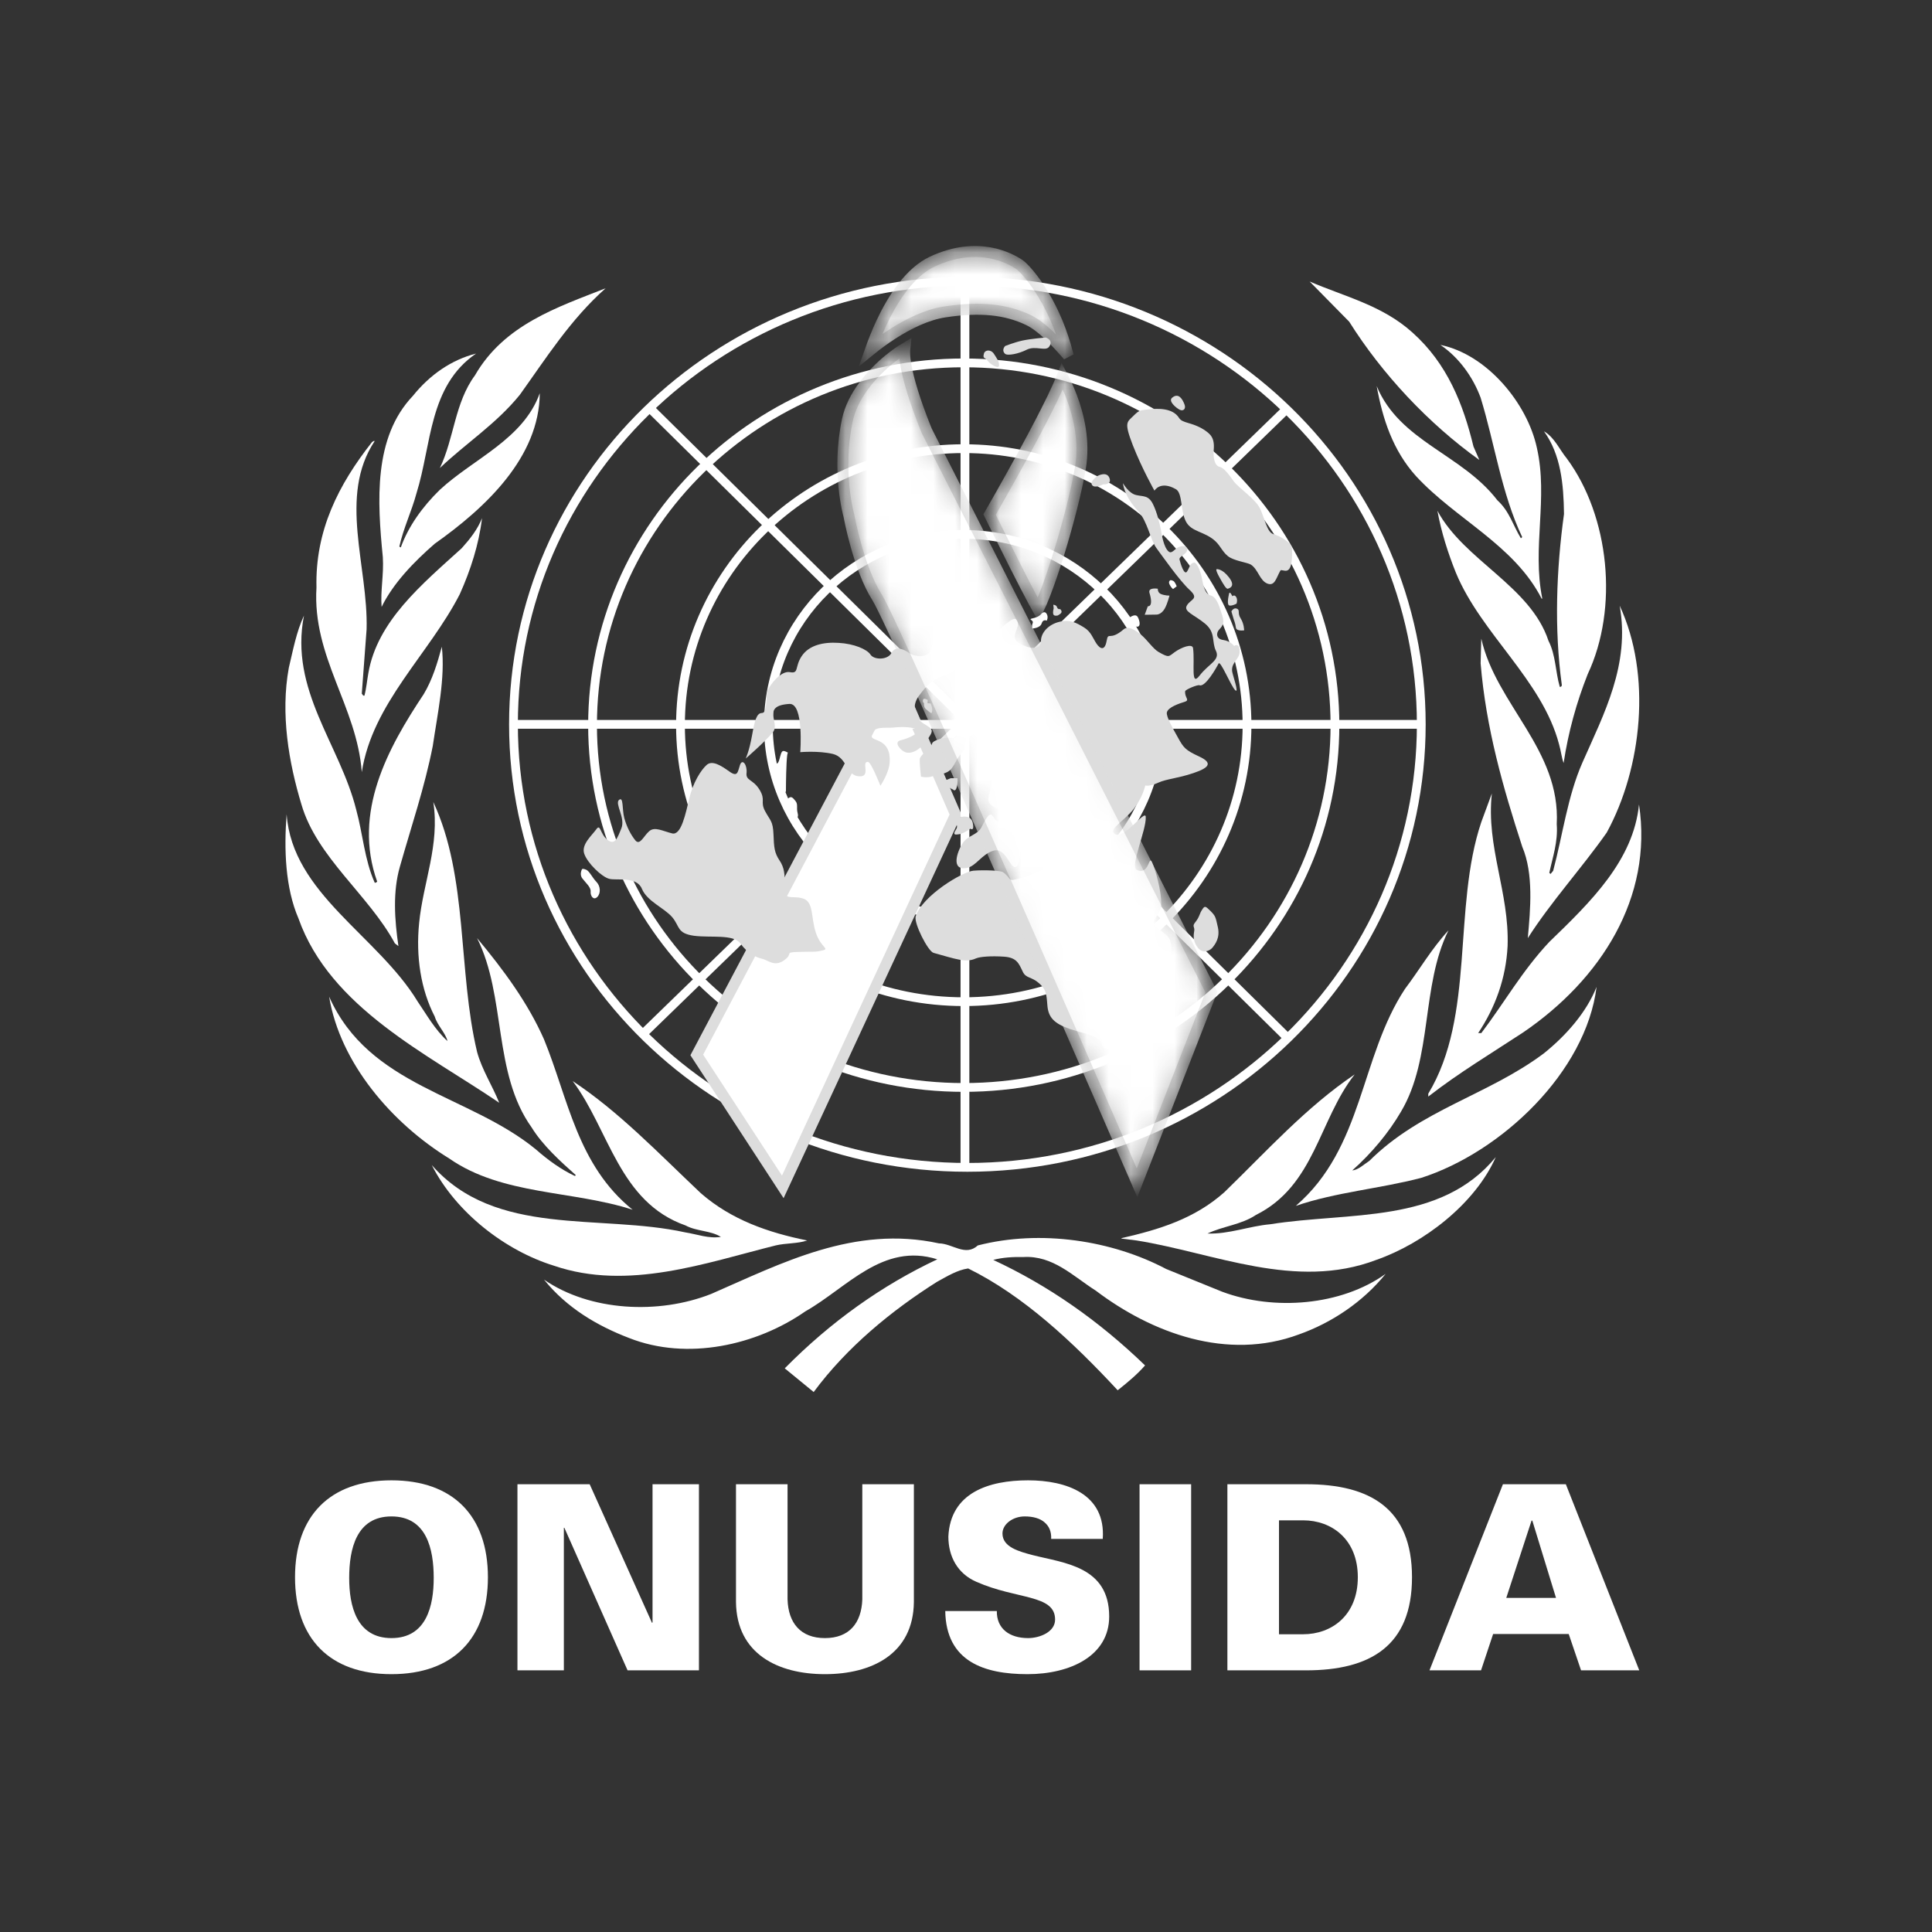 <svg xmlns="http://www.w3.org/2000/svg" width="88" height="88" viewBox="0 0 88 88" fill="none"><rect x="0" y="0" width="88" height="88" fill="#333333" stroke="none"/><path d="M19.755 71.875C19.755 73.134 19.428 74.613 17.83 74.613C16.234 74.613 15.905 73.134 15.905 71.875C15.905 70.551 16.234 69.071 17.83 69.071C19.428 69.071 19.755 70.551 19.755 71.875ZM17.83 76.256C20.636 76.256 22.224 74.638 22.224 71.841C22.224 69.048 20.636 67.427 17.83 67.427C15.024 67.427 13.438 69.048 13.438 71.841C13.438 74.638 15.024 76.256 17.83 76.256Z" fill="white"></path><path d="M23.569 67.605H26.859L29.699 73.921L29.722 73.898V67.605H31.836V76.082H28.585L25.706 69.588H25.683V76.082H23.569V67.605Z" fill="white"></path><path d="M41.626 67.605V72.968C41.601 75.331 39.712 76.256 37.574 76.256C35.437 76.256 33.548 75.331 33.523 72.968V67.605H35.872V72.849C35.904 73.932 36.471 74.613 37.574 74.613C38.678 74.613 39.24 73.932 39.277 72.849V67.605H41.626Z" fill="white"></path><path d="M47.879 70.094C47.894 69.766 47.788 69.518 47.576 69.339C47.376 69.165 47.07 69.071 46.672 69.071C46.132 69.071 45.661 69.424 45.661 69.848C45.661 70.468 46.412 70.668 47.037 70.833C48.456 71.198 50.522 71.338 50.522 73.629C50.522 75.413 48.762 76.256 46.801 76.256C44.83 76.256 43.091 75.683 43.055 73.38H45.404C45.392 74.182 45.979 74.613 46.827 74.613C47.364 74.613 48.058 74.333 48.058 73.769C48.058 72.616 46.319 72.865 44.477 72.051C43.62 71.68 43.197 70.905 43.197 69.988C43.289 67.981 45.053 67.427 46.827 67.427C48.573 67.427 50.371 68.051 50.229 70.094H47.879Z" fill="white"></path><path d="M51.905 76.082H54.255V67.605H51.905V76.082Z" fill="white"></path><path d="M58.256 69.249H59.359C60.639 69.249 61.847 70.094 61.847 71.841C61.847 73.594 60.639 74.438 59.359 74.438H58.256V69.249ZM55.906 67.605V76.082H59.489C62.401 76.082 64.315 74.979 64.315 71.841C64.315 68.709 62.401 67.605 59.489 67.605H55.906Z" fill="white"></path><path d="M68.609 72.781L69.76 69.262H69.795L70.874 72.781H68.609ZM67.459 76.082L68.01 74.427H71.453L72.015 76.082H74.666L71.322 67.605H68.456L65.111 76.082H67.459Z" fill="white"></path><path d="M64.735 53.65C62.854 54.143 60.842 54.301 59.022 54.926C62.106 52.272 61.942 48.163 63.994 45.045C64.663 44.161 65.198 43.223 65.977 42.375C64.718 44.906 65.27 48.181 63.816 50.63C63.258 51.59 62.471 52.533 61.592 53.312C61.869 53.289 62.126 53.034 62.373 52.875C64.725 50.535 67.785 49.882 70.326 47.975C71.334 47.164 72.26 46.114 72.722 44.952C72.236 48.84 68.377 52.481 64.735 53.65Z" fill="white"></path><path d="M73.184 37.924C72.04 39.551 70.65 41.069 69.589 42.73C69.708 41.421 69.86 39.807 69.338 38.57C68.462 35.878 67.683 33.16 67.44 30.211L67.471 29.09C68.148 32.092 71.091 34.157 70.907 37.54C70.97 38.353 70.722 39.032 70.569 39.759L70.627 39.807L70.745 39.663C71.184 38.015 71.399 36.275 72.08 34.727C73.055 32.517 74.254 30.271 73.774 27.588C75.243 30.741 74.791 34.982 73.184 37.924Z" fill="white"></path><path d="M71.37 20.889C73.31 23.519 73.732 27.702 72.319 30.705C71.807 31.998 71.433 33.348 71.221 34.754C71.13 34.52 71.096 34.179 71.013 33.903C70.248 30.977 67.465 28.871 66.314 26.088C65.954 25.19 65.65 24.243 65.472 23.264C66.687 25.53 69.708 26.689 70.532 29.19C70.864 29.836 70.846 30.598 71.047 31.289C71.096 31.289 71.139 31.262 71.139 31.202C70.788 28.646 70.888 25.956 71.238 23.412C71.221 22.046 71.092 20.704 70.326 19.645C70.812 19.929 71.03 20.476 71.37 20.889Z" fill="white"></path><path d="M70.003 20.4C70.525 22.695 69.778 24.935 70.248 27.257L70.224 27.276C68.971 24.821 66.321 23.662 64.497 21.686C63.445 20.516 62.98 19.098 62.706 17.586C63.761 20.119 66.586 20.677 68.205 22.789C68.753 23.282 68.931 23.962 69.275 24.519L69.334 24.463C68.389 22.469 68.089 20.232 67.441 18.116C67.101 17.192 66.461 16.286 65.608 15.71C67.726 16.144 69.566 18.364 70.003 20.4Z" fill="white"></path><path d="M64.32 15.133C65.928 16.559 66.653 18.428 67.114 20.336L67.382 20.951C65.056 19.288 62.95 17.031 61.454 14.652L59.652 12.822C61.242 13.508 62.956 13.906 64.32 15.133Z" fill="white"></path><path d="M27.586 13.13C25.985 14.549 24.869 16.321 23.677 17.983C22.603 19.307 21.238 20.176 20.035 21.318C20.687 19.967 20.71 18.345 21.635 17.095C22.964 14.785 25.398 13.992 27.586 13.13Z" fill="white"></path><path d="M18.807 18.031C19.579 17.07 20.568 16.387 21.684 16.104C19.524 17.586 19.666 20.249 18.97 22.469C18.753 23.282 18.378 24.048 18.189 24.896L18.255 24.935C18.598 23.982 19.239 23.083 20.035 22.308C21.576 20.884 23.836 20.006 24.586 17.909C24.567 20.826 22.128 23.121 19.802 24.765C18.836 25.606 17.911 26.568 17.382 27.643C17.323 26.908 17.488 26.17 17.437 25.375C17.187 22.837 17 19.929 18.807 18.031Z" fill="white"></path><path d="M14.415 26.759C14.35 24.167 15.423 22.065 16.944 20.137C16.984 20.119 17.008 20.072 17.067 20.088C15.395 22.61 16.777 25.791 16.698 28.664L16.479 31.599C16.52 31.62 16.52 31.704 16.599 31.686C16.688 31.356 16.717 30.995 16.777 30.667C17.18 28.285 19.233 26.604 21.029 24.972C21.418 24.539 21.753 24.113 21.955 23.601C21.814 24.794 21.433 25.972 20.941 27.067C19.542 29.796 16.965 32.034 16.479 35.169C16.255 32.165 14.219 29.927 14.415 26.759Z" fill="white"></path><path d="M13.155 30.419C13.347 29.619 13.496 28.787 13.846 28.039C13.174 31.439 15.482 33.903 16.225 36.882C16.526 37.973 16.603 39.166 17.067 40.203C17.101 40.222 17.144 40.192 17.18 40.157C16.053 37 17.666 34.075 19.298 31.62C19.695 30.959 19.92 30.211 20.124 29.458C20.288 30.881 19.926 32.517 19.712 33.98C19.34 35.868 18.733 37.643 18.215 39.474C17.884 40.619 17.973 41.9 18.148 43.093L17.986 42.969C16.8 40.769 14.431 39.052 13.731 36.644C13.15 34.727 12.772 32.517 13.155 30.419Z" fill="white"></path><path d="M13.056 37.088C13.313 40.701 17.201 42.619 19.021 45.614C19.434 46.217 19.808 46.898 20.383 47.42C20.288 47.038 19.927 46.718 19.802 46.304C19.163 45.067 18.938 43.565 19.091 42.042C19.27 40.203 20.04 38.485 19.736 36.53C21.334 39.957 20.848 44.215 21.731 47.917C21.956 48.738 22.432 49.458 22.739 50.23C19.484 48.013 15.039 45.907 13.596 41.836C12.993 40.441 12.931 38.685 13.056 37.088Z" fill="white"></path><path d="M14.991 45.395C16.816 49.505 21.356 49.847 24.41 52.355C24.958 52.837 25.562 53.275 26.187 53.565L26.227 53.525C25.52 52.895 24.716 52.167 24.215 51.353C22.44 48.873 23.065 45.395 21.73 42.73C22.946 44.187 24.05 45.689 24.779 47.342C25.883 50.042 26.291 53.065 28.814 55.102C26.085 54.215 22.88 54.451 20.467 52.771C17.843 51.158 15.489 48.418 14.991 45.395Z" fill="white"></path><path d="M19.665 53.065C22.572 56.379 27.318 55.273 31.211 56.133C31.762 56.218 32.267 56.426 32.836 56.339C32.373 56.046 31.726 56.089 31.23 55.819C28.191 54.754 27.747 51.447 26.085 49.242C28.197 50.638 29.978 52.514 31.921 54.348C33.318 55.566 34.993 56.141 36.765 56.502C36.338 56.651 35.791 56.617 35.328 56.728C32.147 57.521 28.607 58.805 25.236 57.653C23.023 56.971 20.768 55.235 19.665 53.065Z" fill="white"></path><path d="M59.17 60.779C55.901 61.998 52.469 60.722 49.913 58.788C48.869 58.124 47.961 57.177 46.613 57.256C46.127 57.247 45.664 57.275 45.242 57.387C47.74 58.549 50.038 60.146 52.156 62.193C51.81 62.592 51.35 62.978 50.909 63.325C48.869 61.127 46.613 59.013 44.098 57.776C43.589 57.85 43.126 58.143 42.674 58.389C40.615 59.69 38.573 61.363 37.062 63.405L35.744 62.326C37.839 60.204 40.165 58.549 42.693 57.36C40.206 56.579 38.573 58.663 36.682 59.731C34.481 61.267 31.306 61.998 28.643 60.94C27.207 60.388 25.824 59.581 24.779 58.285C26.879 59.731 30.001 59.882 32.393 58.937C35.591 57.546 38.919 55.791 42.769 56.634C43.387 56.642 43.972 57.247 44.538 56.728C47.405 55.991 50.661 56.502 53.118 57.801L55.67 58.837C58.019 59.714 61.086 59.476 63.115 58.022C62.07 59.315 60.64 60.258 59.17 60.779Z" fill="white"></path><path d="M62.688 57.387C59.006 58.788 55.304 57.067 51.771 56.502L51.082 56.416V56.396C52.78 56.009 54.412 55.517 55.771 54.301C57.734 52.393 59.493 50.432 61.704 48.938C60.066 51.024 59.888 54 57.207 55.339C56.543 55.785 55.701 55.85 55 56.186C55.991 56.218 56.881 55.85 57.859 55.763C61.467 55.188 65.608 55.772 68.13 52.705C67.187 54.838 64.841 56.634 62.688 57.387Z" fill="white"></path><path d="M69.383 47.022C67.933 47.975 66.457 48.859 65.056 49.947V49.816C67.204 46.258 66.153 41.365 67.471 37.445L67.952 36.141C67.683 38.578 68.753 40.637 68.669 43.094C68.594 44.564 68.112 45.877 67.329 47.056H67.471C68.509 45.689 69.334 44.215 70.569 42.903C72.467 41.069 74.398 39.191 74.655 36.644C75.298 40.891 72.912 44.612 69.383 47.022Z" fill="white"></path><path d="M44.062 53.172C55.479 53.172 64.737 44.139 64.737 32.992C64.737 21.849 55.479 12.809 44.062 12.809C32.643 12.809 23.388 21.849 23.388 32.992C23.388 44.139 32.643 53.172 44.062 53.172Z" stroke="white" stroke-width="0.4"></path><path d="M43.897 49.532C53.234 49.532 60.805 42.145 60.805 33.031C60.805 23.914 53.234 16.529 43.897 16.529C34.557 16.529 26.99 23.914 26.99 33.031C26.99 42.145 34.557 49.532 43.897 49.532Z" stroke="white" stroke-width="0.4"></path><path d="M43.897 45.625C51.023 45.625 56.8 39.984 56.8 33.031C56.8 26.074 51.023 20.436 43.897 20.436C36.772 20.436 30.995 26.074 30.995 33.031C30.995 39.984 36.772 45.625 43.897 45.625Z" stroke="white" stroke-width="0.4"></path><path d="M43.898 41.714C48.813 41.714 52.797 37.828 52.797 33.031C52.797 28.234 48.813 24.342 43.898 24.342C38.985 24.342 34.998 28.234 34.998 33.031C34.998 37.828 38.985 41.714 43.898 41.714Z" stroke="white" stroke-width="0.4"></path><path d="M29.357 47.026L58.644 18.594" stroke="white" stroke-width="0.4"></path><path d="M43.526 37.103L35.655 54.061L31.737 48.051L40.824 30.869L43.526 37.103Z" fill="white" stroke="#DDDDDD" stroke-width="0.5"></path><path d="M23.388 32.993H64.737" stroke="white" stroke-width="0.4"></path><path d="M43.952 12.809V53.172" stroke="white" stroke-width="0.4"></path><path d="M29.602 18.594L58.767 47.391" stroke="white" stroke-width="0.4"></path><path d="M45.785 15.759C45.785 15.759 46.198 15.595 46.574 15.511C46.989 15.425 47.635 15.373 47.635 15.373C47.635 15.373 48.007 15.492 47.783 15.797C47.62 16.015 47.168 15.73 46.767 15.928C46.401 16.116 45.882 16.219 45.774 16.111C45.598 15.935 45.785 15.759 45.785 15.759Z" fill="#DDDDDD"></path><path d="M45.506 16.652C45.518 16.477 45.4 16.316 45.276 16.123C45.136 15.901 44.873 15.935 44.822 16.09C44.748 16.348 44.854 16.265 44.984 16.428C45.105 16.599 45.495 16.828 45.506 16.652Z" fill="#DDDDDD"></path><path d="M52.338 18.644C52.715 18.605 53.41 18.567 53.704 19.036C53.855 19.286 54.287 19.223 54.834 19.569C55.127 19.766 55.333 19.926 55.284 20.492C55.248 20.863 55.334 21.222 55.549 21.263C55.755 21.309 55.984 21.625 56.198 21.926C56.408 22.214 57.186 22.733 57.387 23.153C57.592 23.566 57.704 24.242 57.994 24.325C58.287 24.405 58.839 24.716 58.847 24.974C58.913 26.443 58.397 25.857 58.319 25.991C58.129 26.323 58.068 26.706 57.737 26.585C57.378 26.457 57.311 25.93 56.973 25.716C56.81 25.621 56.355 25.571 56.033 25.4C55.715 25.221 55.612 24.884 55.362 24.653C54.866 24.19 54.263 24.244 54.012 23.744C53.762 23.245 53.868 22.452 53.556 22.28C52.849 21.878 52.584 22.349 52.584 22.349C52.584 22.349 52.022 21.36 51.599 20.281C51.181 19.204 51.34 19.23 51.635 18.933C51.922 18.644 51.967 18.693 52.338 18.644Z" fill="#DDDDDD"></path><path d="M53.384 18.12C53.688 17.859 53.868 18.202 53.949 18.413C54.035 18.619 53.898 18.747 53.735 18.663C53.567 18.58 53.204 18.273 53.384 18.12Z" fill="#DDDDDD"></path><path d="M50.24 22.062C50.24 22.062 50.629 22.092 50.544 21.802C50.433 21.43 49.989 21.681 49.989 21.681C49.989 21.681 49.62 21.926 49.744 22.095C49.864 22.263 50.24 22.062 50.24 22.062Z" fill="#DDDDDD"></path><path d="M51.151 22.01C51.151 22.01 51.404 22.466 51.741 22.546C52.073 22.628 52.303 22.543 52.513 22.956C52.719 23.371 52.832 23.914 52.875 24.118C52.913 24.325 53 24.945 53.24 25.129C53.373 25.231 53.497 25.016 53.66 24.931C53.828 24.85 54.061 24.85 54.074 25.016C54.09 25.249 53.683 25.328 53.728 25.494C53.766 25.66 53.936 26.21 54.061 26.041C54.184 25.872 54.184 25.66 54.39 25.623C54.486 25.606 54.673 25.908 54.766 26.443C54.849 26.892 54.973 27.078 55.137 27.119C55.307 27.159 55.453 27.34 55.591 27.784C55.704 28.157 55.831 28.372 55.549 28.656C55.377 28.822 55.386 29.107 55.717 29.151C56.05 29.196 56.211 29.425 56.211 29.425C56.211 29.425 56.462 29.23 56.462 29.682C56.462 30.03 56.089 30.155 56.12 30.561C56.133 30.726 56.468 31.635 56.256 31.432C56.05 31.215 55.587 30.056 55.502 30.225C55.421 30.392 54.902 31.31 54.638 31.213C54.557 31.172 53.991 31.409 53.983 31.484C53.949 31.775 54.214 31.885 53.964 31.965C53.717 32.042 53.195 32.212 53.148 32.456C53.12 32.646 53.403 33.147 53.656 33.599C53.906 34.053 53.987 34.164 54.611 34.453C55.235 34.741 55.109 34.96 54.366 35.21C53.619 35.462 53.157 35.471 52.755 35.65C52.322 35.846 52.166 35.775 52.166 35.775C52.166 35.775 52.064 36.291 51.648 36.834C51.233 37.375 50.487 37.758 50.763 37.974C51.175 38.302 52.163 36.838 52.187 37.205C52.224 37.805 51.457 39.465 51.773 39.62C52.358 39.891 52.312 38.907 52.478 39.284C52.644 39.658 52.894 40.578 52.894 41.157C52.894 41.734 52.232 41.946 52.77 42.321C53.307 42.687 53.35 42.814 53.35 43.267C53.35 43.789 52.921 43.668 52.909 44.04C52.894 44.337 53.178 44.733 52.804 45.474C52.431 46.219 52.435 46.744 52.331 46.973C52.162 47.359 50.328 48.182 50.211 47.601C50.12 47.168 49.489 47.122 48.742 46.871C47.998 46.62 47.747 46.329 47.706 45.788C47.664 45.245 47.645 45.06 47.312 44.772C46.977 44.481 46.726 44.566 46.584 44.256C46.407 43.886 46.316 43.617 45.735 43.575C45.156 43.536 44.64 43.572 44.449 43.656C43.996 43.864 43.526 43.679 42.525 43.403C42.269 43.337 41.618 42.045 41.708 41.741C42.004 40.802 43.844 39.7 44.34 39.658C44.837 39.62 45.586 39.65 45.686 39.726C46.145 40.057 45.813 40.184 46.514 39.99C47.414 39.76 49.169 38.806 48.893 38.449C48.723 38.224 47.955 38.688 47.747 38.458C47.484 38.164 48.532 37.492 47.756 37.5C46.925 37.504 47.333 38.791 47.208 38.91C47.083 39.041 46.539 38.458 46.501 38.662C46.459 38.872 46.445 39.537 46.212 39.494C45.97 39.443 45.784 38.583 45.242 38.75C44.708 38.913 44.459 39.46 44.026 39.537C43.298 39.658 43.596 38.791 43.845 38.413C44.092 38.034 44.525 38.043 44.712 37.667C45.385 36.279 45.094 37.978 45.838 37.205C46.16 36.863 46.421 36.096 46.129 36.172C45.55 36.321 45.701 36.959 45.457 36.843C45.212 36.722 44.928 36.63 45.049 36.211C45.177 35.797 45.072 35.376 45.491 35.207C45.908 35.041 46.573 35.521 46.681 35.268C46.837 34.911 46.767 31.985 46.435 31.522C46.102 31.064 45.187 30.043 44.854 30.043C44.521 30.043 44.464 29.493 43.962 29.52C43.358 29.561 43.557 30.03 43.557 30.03C43.557 30.03 43.77 30.484 43.097 30.734C42.432 30.977 42.229 31.196 41.857 31.691C41.49 32.185 41.681 32.727 42.099 32.978C42.515 33.224 42.556 33.264 42.182 33.763C41.814 34.26 41.433 34.341 41.229 34.26C41.021 34.177 40.685 33.801 41.021 33.719C41.354 33.639 41.853 33.429 41.77 33.268C41.685 33.097 41.025 33.097 40.689 33.14C40.358 33.179 39.718 33.031 39.705 33.536C39.703 33.782 40.586 33.617 40.524 34.714C40.497 35.214 40.101 35.79 40.101 35.79C40.101 35.79 39.68 34.708 39.533 34.701C39.205 34.691 39.703 35.406 39.121 35.36C38.537 35.324 38.597 34.505 37.937 34.341C37.272 34.186 36.451 34.26 36.451 34.26C36.451 34.26 36.625 32.02 35.955 32.063C34.654 32.146 35.547 32.928 35.209 33.343C34.877 33.763 33.966 34.55 33.966 34.55C33.966 34.55 34.127 34.215 34.252 33.511C34.378 32.812 34.461 32.476 34.709 32.476C34.959 32.476 34.877 31.727 34.959 31.476C35.04 31.227 35.564 30.532 35.98 30.616C36.404 30.697 36.188 30.379 36.517 29.885C36.848 29.389 37.496 29.236 38.201 29.282C38.903 29.32 39.493 29.574 39.652 29.82C39.813 30.064 40.441 30.07 40.607 29.737C40.775 29.406 41.187 29.574 41.398 29.737C41.604 29.899 42.311 30.03 42.432 29.529C42.556 29.024 42.973 28.492 42.973 28.492C42.973 28.492 43.094 29.024 43.508 29.071C43.927 29.107 44.219 29.52 44.966 29.071C45.714 28.612 46.176 27.947 46.336 28.28C46.501 28.612 45.913 29.024 46.459 29.32C47 29.613 47.414 29.568 47.414 29.196C47.414 28.82 47.752 28.446 48.246 28.325C48.742 28.199 49.033 28.372 49.371 28.576C49.699 28.773 49.778 29.071 49.946 29.32C50.115 29.568 50.324 29.649 50.404 29.196C50.487 28.734 50.529 29.226 51.181 28.665C51.387 28.492 51.696 28.69 51.964 28.903C52.246 29.13 52.513 29.547 52.77 29.696C53.268 29.98 53.222 29.903 53.517 29.696C53.81 29.487 54.32 29.289 54.343 29.529C54.431 30.232 54.22 31.313 54.638 30.774C55.054 30.232 55.587 30.07 55.386 29.649C55.18 29.236 55.388 28.822 54.889 28.406C54.39 27.994 53.895 27.858 54.061 27.578C54.226 27.287 54.642 27.287 54.184 26.868C53.728 26.453 52.915 25.29 52.666 24.954C52.418 24.613 52.246 23.725 51.86 23.304C51.177 22.579 51.151 22.01 51.151 22.01Z" fill="#DDDDDD"></path><path d="M55.536 26.28C55.727 26.626 55.855 26.841 55.928 26.816C56.008 26.787 56.292 26.706 55.978 26.298C55.664 25.889 55.415 25.924 55.415 25.924C55.415 25.924 55.344 25.934 55.536 26.28Z" fill="#DDDDDD"></path><path d="M55.978 27.054C55.945 27.223 55.872 27.57 56.009 27.582C56.146 27.6 56.323 27.494 56.323 27.494C56.323 27.494 56.384 27.326 56.308 27.195C56.225 27.062 56.134 27.159 56.134 27.159C56.134 27.159 56.009 26.878 55.978 27.054Z" fill="#DDDDDD"></path><path d="M56.089 27.85C56.089 27.85 56.182 27.659 56.338 27.723C56.496 27.787 56.352 27.914 56.506 28.16C56.669 28.412 56.669 28.711 56.669 28.711C56.669 28.711 56.311 28.768 56.292 28.582C56.271 28.397 56.194 28.209 56.194 28.209L56.089 27.85Z" fill="#DDDDDD"></path><path d="M52.737 26.816C52.737 26.816 52.72 26.999 52.89 27.062C53.064 27.13 53.268 27.13 53.268 27.13C53.268 27.13 53.178 27.494 53.051 27.723C52.879 28.018 52.659 27.994 52.659 27.994L52.141 28.002L52.281 27.615C52.281 27.615 52.555 27.666 52.359 27.013C52.27 26.737 52.737 26.816 52.737 26.816Z" fill="#DDDDDD"></path><path d="M47.993 27.709C47.993 27.709 47.946 27.869 47.976 27.975C48.006 28.082 48.182 28.033 48.182 28.033C48.182 28.033 48.103 28.085 48.273 27.975C48.445 27.867 48.287 27.743 48.287 27.743C48.287 27.743 48.182 27.77 48.147 27.659C48.114 27.546 47.976 27.546 47.976 27.546L47.993 27.709Z" fill="#DDDDDD"></path><path d="M42.089 32.027C42.089 32.027 42.061 32.196 42.17 32.296C42.271 32.386 42.371 32.453 42.371 32.453C42.371 32.453 42.454 32.542 42.462 32.374C42.479 32.204 42.388 32.042 42.388 32.042L42.245 32.027L42.263 31.887C42.263 31.887 42.076 31.761 42.044 31.873C42.012 31.985 42.089 32.027 42.089 32.027Z" fill="#DDDDDD"></path><path d="M45.877 33.61C45.961 33.548 46.209 33.594 46.209 33.594C46.209 33.594 46.13 33.618 46.16 33.861C46.187 34.094 46.336 34.241 46.336 34.241L46.145 34.423C46.145 34.423 45.896 34.389 45.926 34.298C45.961 34.206 45.877 34.094 45.877 34.094L45.813 33.847C45.813 33.847 45.801 33.669 45.877 33.61Z" fill="#DDDDDD"></path><path d="M43.078 35.537C43.078 35.537 42.955 35.633 43.112 35.771C43.26 35.912 43.403 35.957 43.403 35.957C43.403 35.957 43.516 36.102 43.579 35.852C43.638 35.602 43.609 35.446 43.609 35.446H43.307L43.078 35.537Z" fill="#DDDDDD"></path><path d="M41.949 35.376C41.949 35.376 42.245 35.446 42.462 35.36C42.685 35.288 43.122 35.274 43.33 35.021C43.529 34.768 43.572 34.533 43.844 34.254C44.109 33.97 43.812 33.651 44.238 33.484C44.654 33.31 44.72 33.042 44.64 32.7C44.559 32.356 44.298 32.316 44.141 32.266C43.982 32.218 43.661 32.344 43.561 32.481C43.466 32.624 43.561 32.708 43.561 33.094C43.561 33.484 43.67 33.651 43.343 33.61C43.012 33.562 42.483 33.719 42.453 33.875C42.421 34.032 41.931 34.389 41.899 34.55C41.87 34.708 41.949 35.376 41.949 35.376Z" fill="#DDDDDD"></path><path d="M43.578 37.288C43.357 37.416 43.718 37.54 43.542 37.788C43.375 38.044 43.508 38.025 43.701 37.996C43.892 37.965 44.197 37.745 44.197 37.745C44.197 37.745 44.391 37.888 44.31 37.496C44.238 37.097 43.811 37.208 43.811 37.208C43.811 37.208 43.795 37.166 43.578 37.288Z" fill="#DDDDDD"></path><path d="M35.908 34.298C35.908 34.298 35.861 34.132 35.828 34.741C35.798 35.349 35.798 36.053 35.798 36.053C35.798 36.053 35.42 36.363 35.42 36.004C35.42 35.648 35.577 35.271 35.31 35.191C35.04 35.114 35.07 34.799 35.231 34.799C35.389 34.799 35.439 34.8 35.499 34.594C35.558 34.389 35.585 34.206 35.685 34.206C35.781 34.206 35.908 34.298 35.908 34.298Z" fill="white"></path><path d="M35.923 36.349C35.798 36.445 35.671 36.418 35.798 36.63C35.923 36.846 36.157 36.959 36.088 37.097C36.032 37.247 36.267 37.247 36.267 37.247C36.267 37.247 36.394 37.257 36.329 37.023C36.267 36.786 36.36 36.647 36.237 36.488C36.112 36.335 36.048 36.256 35.923 36.349Z" fill="white"></path><path d="M32.183 34.846C31.924 35.078 31.566 35.65 31.4 36.349C31.229 37.052 31.033 38.064 30.615 37.96C30.186 37.856 29.825 37.639 29.575 37.856C29.325 38.064 29.15 38.529 28.941 38.28C28.734 38.025 28.543 37.661 28.435 37.257C28.329 36.86 28.408 36.262 28.195 36.435C27.992 36.605 28.497 37.262 28.303 37.728C28.115 38.191 28.004 38.512 27.671 38.254C27.334 38.001 27.355 37.496 27.163 37.77C26.971 38.044 26.463 38.464 26.612 38.888C26.758 39.317 27.415 39.949 27.754 40.03C28.092 40.116 28.998 39.902 29.237 40.483C29.471 41.052 30.252 41.352 30.615 41.773C30.973 42.193 30.823 42.511 31.608 42.623C32.392 42.723 33.404 42.538 33.729 42.977C34.043 43.424 34.446 43.612 34.724 43.674C34.997 43.738 35.276 44.053 35.717 43.738C36.161 43.424 35.694 43.38 36.352 43.359C37.012 43.337 37.096 43.378 37.457 43.294C37.815 43.211 37.387 43.171 37.158 42.473C36.927 41.773 37.074 41.068 36.562 40.921C36.055 40.774 35.721 41.052 35.741 40.435C35.757 39.822 35.73 39.523 35.503 39.186C35.276 38.844 35.253 38.611 35.231 38.001C35.206 37.388 35.085 37.388 34.847 36.944C34.614 36.501 34.889 36.452 34.594 35.967C34.295 35.485 33.962 35.566 34.004 35.207C34.043 34.846 33.813 34.529 33.705 34.846C33.599 35.165 33.605 35.415 33.219 35.139C32.835 34.866 32.438 34.613 32.183 34.846Z" fill="#DDDDDD"></path><path d="M26.511 39.588C26.511 39.588 26.376 39.827 26.529 40.016C26.674 40.207 26.924 40.416 26.903 40.612C26.886 40.801 27.03 41.026 27.204 40.858C27.372 40.692 27.355 40.358 27.164 40.166C26.971 39.965 26.847 39.675 26.699 39.615C26.546 39.546 26.511 39.588 26.511 39.588Z" fill="white"></path><path d="M54.458 41.988C54.648 41.745 54.628 41.623 54.754 41.436C54.877 41.243 54.902 41.266 55.138 41.495C55.365 41.729 55.365 41.753 55.473 42.237C55.581 42.723 55.341 43.021 55.22 43.171C55.093 43.318 54.781 43.448 54.564 43.171C54.352 42.895 54.352 42.661 54.392 42.427C54.438 42.193 54.267 42.216 54.458 41.988Z" fill="#DDDDDD"></path><path d="M53.314 26.425C53.314 26.425 53.204 26.465 53.268 26.613C53.332 26.755 53.429 26.831 53.429 26.831L53.597 26.706C53.597 26.706 53.552 26.582 53.49 26.502C53.429 26.425 53.314 26.425 53.314 26.425Z" fill="white"></path><path d="M51.438 28.133C51.541 28.07 51.731 27.945 51.826 28.11C51.922 28.288 51.979 28.596 51.747 28.538C51.512 28.471 51.45 28.439 51.497 28.331C51.541 28.226 51.329 28.189 51.438 28.133Z" fill="white"></path><path d="M47.052 28.16C47.313 28.101 47.399 27.994 47.399 27.994C47.399 27.994 47.551 27.787 47.664 27.945C47.772 28.101 47.679 28.27 47.679 28.27C47.679 28.27 47.511 28.182 47.445 28.397C47.38 28.612 47.025 28.627 47.025 28.627C47.025 28.627 46.977 28.53 47.038 28.381C47.095 28.226 46.781 28.218 47.052 28.16Z" fill="white"></path><mask id="mask0_447_1465" style="mask-type:luminance" maskUnits="userSpaceOnUse" x="38" y="15" width="18" height="40"><path d="M38.638 15.928H55.137V54.142H38.638V15.928Z" fill="white" stroke="white"></path></mask><g mask="url(#mask0_447_1465)"><mask id="mask1_447_1465" style="mask-type:luminance" maskUnits="userSpaceOnUse" x="38" y="15" width="18" height="40"><path d="M42.441 19.525L42.211 19.621L42.214 19.63L42.218 19.638L55.178 45.188L51.791 53.876L51.55 53.322C51.243 52.614 50.803 51.6 50.271 50.38C49.209 47.939 47.783 44.67 46.33 41.358C44.877 38.046 43.395 34.69 42.223 32.074C41.636 30.767 41.127 29.644 40.736 28.804C40.349 27.973 40.07 27.399 39.949 27.208L39.949 27.208C39.529 26.548 39.208 25.626 38.991 24.854C38.883 24.471 38.802 24.13 38.748 23.885C38.721 23.763 38.701 23.665 38.688 23.598C38.681 23.564 38.676 23.538 38.673 23.521L38.669 23.501L38.668 23.496L38.668 23.495L38.668 23.495L38.668 23.495L38.668 23.495L38.666 23.483L38.663 23.471L38.663 23.471L38.663 23.471L38.663 23.471L38.662 23.47L38.661 23.467L38.657 23.451C38.654 23.437 38.648 23.416 38.641 23.387C38.627 23.33 38.607 23.244 38.584 23.133C38.539 22.911 38.483 22.588 38.443 22.191C38.363 21.397 38.347 20.31 38.597 19.134L38.597 19.134C38.836 18.011 39.714 17.015 40.501 16.371C40.768 16.153 41.016 15.982 41.215 15.864C41.213 15.882 41.211 15.9 41.21 15.918C41.197 16.095 41.212 16.297 41.242 16.507C41.303 16.927 41.433 17.414 41.575 17.871C41.718 18.33 41.877 18.767 42 19.089C42.061 19.25 42.114 19.383 42.151 19.475C42.17 19.522 42.184 19.558 42.195 19.583L42.206 19.611L42.209 19.619L42.21 19.621L42.211 19.621L42.211 19.621L42.441 19.525Z" fill="white" stroke="white" stroke-width="0.5"></path></mask><g mask="url(#mask1_447_1465)"><path d="M42.441 19.525L42.211 19.621L42.214 19.63L42.218 19.638L55.178 45.188L51.791 53.876L51.55 53.322C51.243 52.614 50.803 51.6 50.271 50.38C49.209 47.939 47.783 44.67 46.33 41.358C44.877 38.046 43.395 34.69 42.223 32.074C41.636 30.767 41.127 29.644 40.736 28.804C40.349 27.973 40.07 27.399 39.949 27.208L39.949 27.208C39.529 26.548 39.208 25.626 38.991 24.854C38.883 24.471 38.802 24.13 38.748 23.885C38.721 23.763 38.701 23.665 38.688 23.598C38.681 23.564 38.676 23.538 38.673 23.521L38.669 23.501L38.668 23.496L38.668 23.495L38.668 23.495L38.668 23.495L38.668 23.495L38.666 23.483L38.663 23.471L38.663 23.471L38.663 23.471L38.663 23.471L38.662 23.47L38.661 23.467L38.657 23.451C38.654 23.437 38.648 23.416 38.641 23.387C38.627 23.33 38.607 23.244 38.584 23.133C38.539 22.911 38.483 22.588 38.443 22.191C38.363 21.397 38.347 20.31 38.597 19.134L38.597 19.134C38.836 18.011 39.714 17.015 40.501 16.371C40.768 16.153 41.016 15.982 41.215 15.864C41.213 15.882 41.211 15.9 41.21 15.918C41.197 16.095 41.212 16.297 41.242 16.507C41.303 16.927 41.433 17.414 41.575 17.871C41.718 18.33 41.877 18.767 42 19.089C42.061 19.25 42.114 19.383 42.151 19.475C42.17 19.522 42.184 19.558 42.195 19.583L42.206 19.611L42.209 19.619L42.21 19.621L42.211 19.621L42.211 19.621L42.441 19.525Z" fill="white" stroke="#DDDDDD" stroke-width="0.5"></path></g></g><mask id="mask2_447_1465" style="mask-type:luminance" maskUnits="userSpaceOnUse" x="44" y="16" width="6" height="13"><path d="M44.923 16.732H49.483V28.038H44.923V16.732Z" fill="white" stroke="white" stroke-width="0.5"></path></mask><g mask="url(#mask2_447_1465)"><mask id="mask3_447_1465" style="mask-type:luminance" maskUnits="userSpaceOnUse" x="44" y="16" width="6" height="13"><path d="M49.211 21.307L49.211 21.307C49.04 22.332 48.654 23.834 48.236 25.189C48.027 25.865 47.812 26.501 47.612 27.018C47.494 27.325 47.384 27.582 47.288 27.78C47.233 27.682 47.168 27.566 47.097 27.433C46.859 26.99 46.548 26.385 46.239 25.774C45.931 25.164 45.625 24.549 45.396 24.087C45.281 23.856 45.186 23.663 45.12 23.528L45.074 23.435L45.155 23.295C45.248 23.132 45.382 22.898 45.543 22.613C45.866 22.044 46.296 21.275 46.731 20.473C47.165 19.672 47.604 18.836 47.943 18.134C48.112 17.784 48.257 17.464 48.364 17.198C48.373 17.177 48.381 17.156 48.389 17.135C48.516 17.375 48.668 17.694 48.811 18.072C49.141 18.942 49.412 20.103 49.211 21.307Z" fill="white" stroke="white" stroke-width="0.5"></path></mask><g mask="url(#mask3_447_1465)"><path d="M49.211 21.307L49.211 21.307C49.04 22.332 48.654 23.834 48.236 25.189C48.027 25.865 47.812 26.501 47.612 27.018C47.494 27.325 47.384 27.582 47.288 27.78C47.233 27.682 47.168 27.566 47.097 27.433C46.859 26.99 46.548 26.385 46.239 25.774C45.931 25.164 45.625 24.549 45.396 24.087C45.281 23.856 45.186 23.663 45.12 23.528L45.074 23.435L45.155 23.295C45.248 23.132 45.382 22.898 45.543 22.613C45.866 22.044 46.296 21.275 46.731 20.473C47.165 19.672 47.604 18.836 47.943 18.134C48.112 17.784 48.257 17.464 48.364 17.198C48.373 17.177 48.381 17.156 48.389 17.135C48.516 17.375 48.668 17.694 48.811 18.072C49.141 18.942 49.412 20.103 49.211 21.307Z" fill="white" stroke="#DDDDDD" stroke-width="0.5"></path></g></g><mask id="mask4_447_1465" style="mask-type:luminance" maskUnits="userSpaceOnUse" x="38" y="11" width="12" height="7"><path d="M39.231 11.25H48.851V16.864H39.231V11.25Z" fill="white" stroke="white" stroke-width="0.5"></path></mask><g mask="url(#mask4_447_1465)"><mask id="mask5_447_1465" style="mask-type:luminance" maskUnits="userSpaceOnUse" x="39" y="11" width="11" height="6"><path d="M42.465 11.916L42.465 11.916C44.55 10.941 46.019 11.774 46.424 12.045L46.424 12.045L46.426 12.046C46.499 12.094 46.654 12.233 46.859 12.478C47.06 12.717 47.299 13.043 47.542 13.453C47.954 14.146 48.378 15.072 48.655 16.203C48.617 16.16 48.578 16.115 48.536 16.067C48.309 15.81 48.036 15.509 47.747 15.239C47.46 14.97 47.143 14.718 46.823 14.569C45.835 14.1 44.674 13.959 43.046 14.206C42.229 14.326 41.379 14.746 40.657 15.209C40.285 15.448 39.941 15.703 39.646 15.942C39.771 15.588 39.939 15.155 40.151 14.701C40.679 13.575 41.453 12.389 42.465 11.916Z" fill="white" stroke="white" stroke-width="0.5"></path></mask><g mask="url(#mask5_447_1465)"><path d="M42.465 11.916L42.465 11.916C44.55 10.941 46.019 11.774 46.424 12.045L46.424 12.045L46.426 12.046C46.499 12.094 46.654 12.233 46.859 12.478C47.06 12.717 47.299 13.043 47.542 13.453C47.954 14.146 48.378 15.072 48.655 16.203C48.617 16.16 48.578 16.115 48.536 16.067C48.309 15.81 48.036 15.509 47.747 15.239C47.46 14.97 47.143 14.718 46.823 14.569C45.835 14.1 44.674 13.959 43.046 14.206C42.229 14.326 41.379 14.746 40.657 15.209C40.285 15.448 39.941 15.703 39.646 15.942C39.771 15.588 39.939 15.155 40.151 14.701C40.679 13.575 41.453 12.389 42.465 11.916Z" fill="white" stroke="#DDDDDD" stroke-width="0.5"></path></g></g></svg>